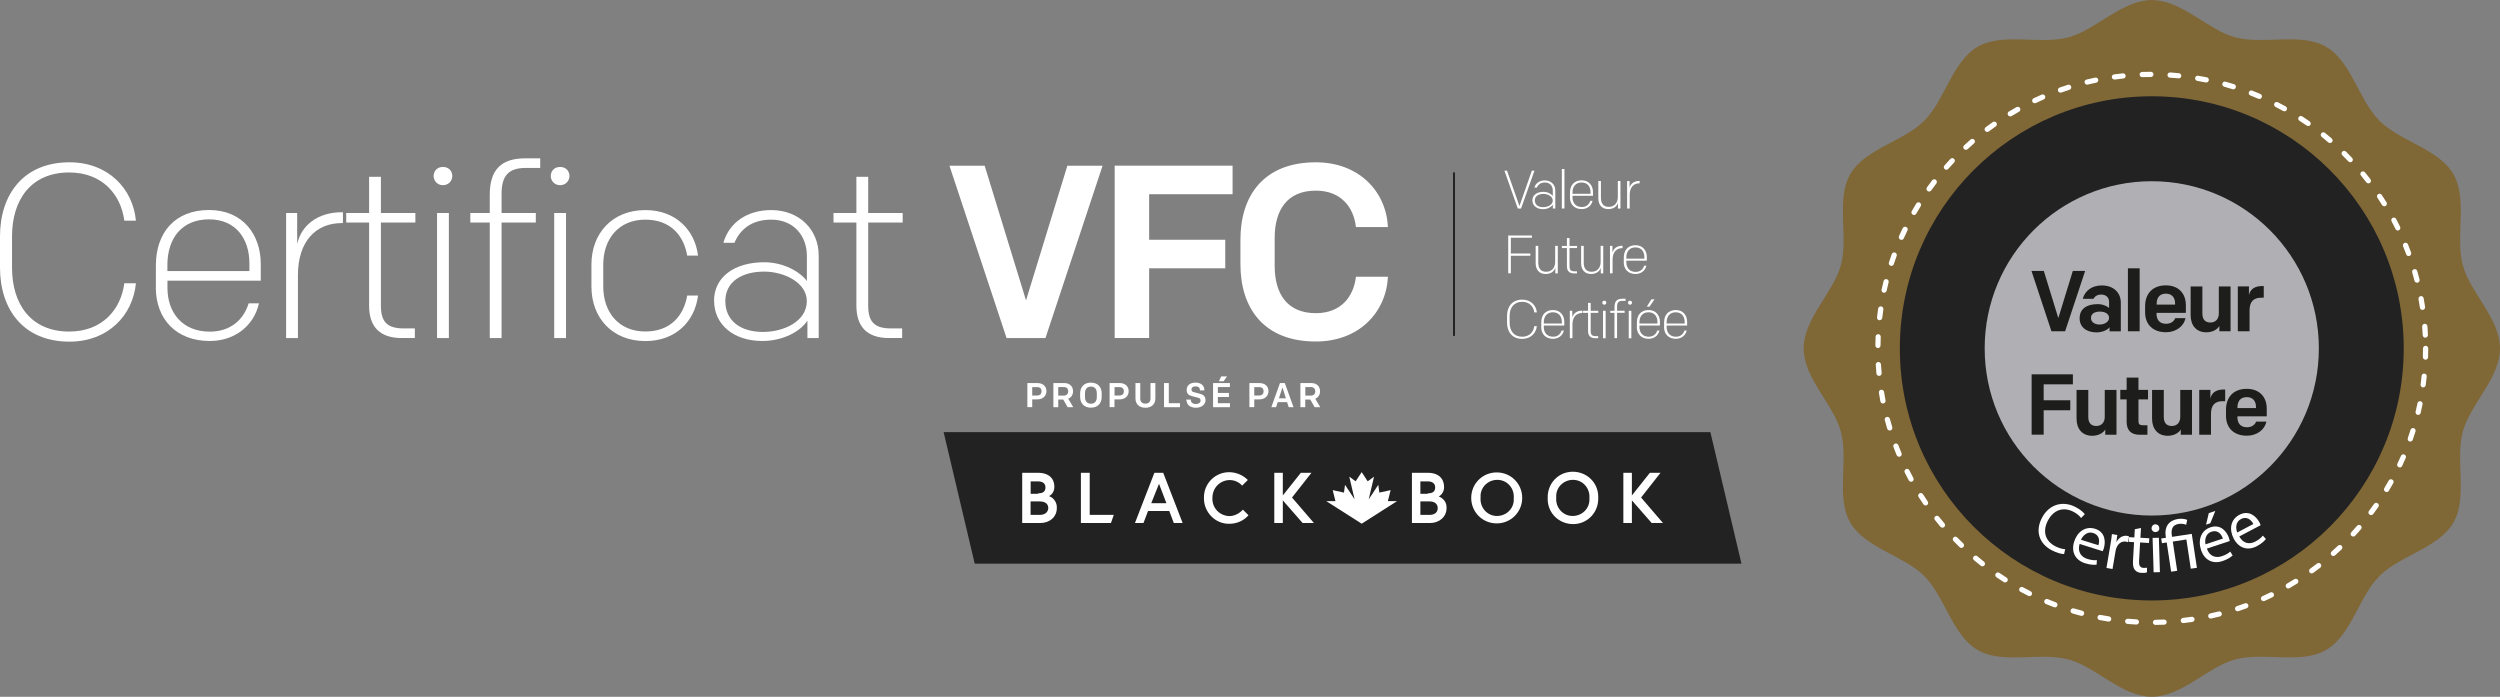 <?xml version="1.0" encoding="UTF-8"?>
<svg xmlns="http://www.w3.org/2000/svg" id="Calque_1" data-name="Calque 1" viewBox="0 0 334.4 93.2">
  <rect x="0" y="0" width="334.4" height="93.2" fill="#808080" stroke="none"/>
  <defs>
    <style>
      .cls-1 {
        fill: #7f6736;
      }

      .cls-2 {
        fill: #b0b0b4;
      }

      .cls-3 {
        fill: #1d1d1b;
      }

      .cls-4 {
        fill: #fff;
      }

      .cls-5 {
        fill: #222;
      }

      .cls-6 {
        fill: none;
        stroke: #1d1d1b;
        stroke-miterlimit: 10;
        stroke-width: .25px;
      }
    </style>
  </defs>
  <g>
    <g>
      <path class="cls-1" d="M334.4,46.6c0,4.01-3.99,7.45-4.98,11.15-1.02,3.83.68,8.8-1.25,12.15-1.97,3.4-7.14,4.39-9.9,7.15-2.76,2.76-3.75,7.94-7.15,9.9-3.35,1.94-8.32.23-12.14,1.26-3.7.99-7.13,4.98-11.15,4.98s-7.45-3.99-11.15-4.98c-3.83-1.02-8.79.68-12.14-1.26-3.4-1.97-4.39-7.14-7.15-9.9-2.76-2.76-7.93-3.75-9.9-7.15-1.94-3.35-.23-8.32-1.25-12.15-.99-3.7-4.98-7.14-4.98-11.15s3.99-7.45,4.98-11.15c1.02-3.83-.69-8.8,1.25-12.15,1.97-3.4,7.14-4.39,9.9-7.15,2.76-2.76,3.75-7.93,7.15-9.9,3.35-1.94,8.32-.23,12.14-1.26,3.7-.99,7.14-4.98,11.15-4.98s7.45,3.99,11.15,4.98c3.83,1.02,8.79-.68,12.14,1.26,3.4,1.97,4.39,7.14,7.15,9.9,2.76,2.76,7.93,3.75,9.9,7.16,1.94,3.35.23,8.32,1.25,12.15.99,3.7,4.98,7.14,4.98,11.15Z"></path>
      <ellipse class="cls-5" cx="287.82" cy="46.6" rx="33.7" ry="33.72" transform="translate(-.07 .45) rotate(-.09)"></ellipse>
      <path class="cls-4" d="M288.32,83.59c-.19,0-.35-.15-.35-.34,0-.19.15-.35.34-.35.38,0,.77-.02,1.15-.03.19-.01.36.14.36.33,0,.19-.14.36-.33.36-.39.02-.78.03-1.17.03h0ZM285.76,83.54s-.01,0-.02,0c-.39-.02-.78-.05-1.17-.08-.19-.02-.33-.19-.32-.38.02-.19.19-.33.38-.32.38.03.77.06,1.15.08.19.01.34.18.33.37-.01.19-.16.33-.35.33ZM292.04,83.35c-.18,0-.33-.13-.35-.31-.02-.19.12-.36.31-.39.38-.04.76-.09,1.14-.15.19-.03.37.1.4.29.03.19-.1.37-.29.4-.39.06-.78.11-1.17.15-.01,0-.03,0-.04,0ZM282.06,83.14s-.04,0-.06,0c-.39-.06-.78-.13-1.16-.2-.19-.04-.31-.22-.28-.41.04-.19.22-.31.41-.28.37.07.76.14,1.14.2.19.03.32.21.29.4-.03.17-.18.3-.34.3ZM295.71,82.74c-.16,0-.31-.11-.34-.27-.04-.19.08-.37.27-.42.37-.08.75-.17,1.12-.26.19-.05.38.07.42.25.05.19-.07.38-.25.42-.38.1-.76.19-1.14.27-.03,0-.05,0-.08,0ZM278.42,82.38s-.06,0-.09-.01c-.38-.1-.76-.21-1.13-.32-.19-.06-.29-.25-.23-.44.06-.18.25-.29.44-.23.37.11.74.22,1.11.31.19.05.3.24.25.43-.04.16-.18.26-.34.26ZM299.3,81.76c-.15,0-.28-.09-.33-.24-.06-.18.04-.38.22-.44.36-.12.73-.25,1.09-.38.18-.07.38.03.45.21.07.18-.03.38-.21.45-.37.13-.74.26-1.11.39-.04.01-.07.02-.11.02ZM274.87,81.24s-.08,0-.12-.02c-.37-.14-.73-.28-1.1-.43-.18-.07-.26-.28-.19-.46.07-.18.28-.26.46-.19.35.15.72.29,1.07.43.18.07.27.27.2.45-.05.14-.19.23-.33.23ZM302.77,80.41c-.13,0-.26-.08-.32-.21-.08-.18,0-.38.18-.46.35-.16.7-.32,1.04-.49.17-.09.38-.01.47.16.08.17.01.38-.16.47-.35.17-.71.34-1.06.5-.05.02-.1.03-.14.03ZM271.46,79.74c-.05,0-.11-.01-.16-.04-.35-.17-.7-.36-1.04-.54-.17-.09-.23-.3-.14-.47.09-.17.3-.23.47-.14.34.18.68.36,1.02.53.17.09.24.3.16.47-.06.12-.18.19-.31.19ZM306.08,78.72c-.12,0-.24-.06-.3-.18-.1-.17-.04-.38.13-.48.33-.19.66-.39.99-.59.16-.1.38-.05.48.11.1.16.05.38-.11.48-.33.21-.67.41-1.01.6-.05.03-.11.05-.17.05ZM268.21,77.91c-.06,0-.13-.02-.19-.05-.33-.21-.66-.43-.98-.65-.16-.11-.2-.33-.09-.49.11-.16.33-.2.49-.09.32.22.64.43.96.63.16.1.21.32.11.48-.07.1-.18.16-.3.16ZM309.21,76.7c-.11,0-.22-.05-.28-.14-.11-.16-.08-.38.08-.49.31-.22.62-.45.92-.69.15-.12.37-.09.49.06.12.15.09.37-.06.49-.31.24-.63.47-.94.7-.06.04-.13.07-.2.07ZM265.17,75.75c-.08,0-.15-.02-.22-.08-.31-.24-.61-.49-.91-.74-.15-.12-.17-.34-.04-.49.12-.15.34-.17.49-.04.29.25.59.49.89.73.15.12.18.34.06.49-.07.09-.17.13-.27.13ZM312.11,74.38c-.1,0-.19-.04-.26-.12-.13-.14-.11-.37.03-.49.29-.25.57-.52.85-.78.14-.13.36-.13.49.01.13.14.13.36-.01.49-.28.27-.58.54-.87.79-.07.06-.15.09-.23.09ZM262.37,73.3c-.09,0-.17-.03-.24-.1-.28-.27-.56-.55-.83-.83-.13-.14-.13-.36,0-.49s.36-.13.49,0c.27.27.54.55.82.81.14.13.14.36,0,.49-.07.07-.16.11-.25.11ZM314.77,71.77c-.08,0-.17-.03-.24-.09-.14-.13-.15-.35-.02-.49.26-.28.52-.57.77-.86.13-.15.35-.16.49-.04.15.13.16.35.04.49-.25.29-.52.59-.78.88-.07.07-.16.11-.26.11ZM259.82,70.58c-.1,0-.2-.04-.27-.12-.25-.3-.5-.6-.74-.91-.12-.15-.09-.37.06-.49.15-.12.37-.09.49.06.24.3.48.6.73.89.12.15.11.37-.04.49-.07.06-.15.08-.22.08ZM317.15,68.9c-.07,0-.15-.02-.21-.07-.15-.12-.19-.33-.07-.49.23-.31.46-.62.68-.93.11-.16.33-.2.49-.09.16.11.2.33.09.49-.22.32-.46.64-.69.95-.07.09-.17.14-.28.14ZM257.57,67.61c-.11,0-.22-.05-.29-.15-.22-.32-.44-.65-.65-.98-.1-.16-.06-.38.11-.48.16-.1.38-.06.48.11.21.32.42.64.63.96.11.16.07.38-.09.49-.06.04-.13.06-.2.06ZM319.23,65.81c-.06,0-.12-.02-.18-.05-.17-.1-.22-.31-.12-.48.2-.33.39-.67.58-1,.09-.17.31-.23.48-.13.17.09.23.31.13.48-.19.34-.39.68-.59,1.02-.07.11-.18.17-.3.17ZM255.63,64.44c-.12,0-.24-.07-.31-.18-.19-.34-.37-.69-.54-1.04-.09-.17-.02-.38.15-.47.17-.09.38-.02.47.16.17.34.35.68.53,1.02.09.17.03.38-.14.47-.05.03-.11.04-.17.04ZM320.99,62.52s-.1-.01-.15-.03c-.17-.08-.25-.29-.17-.46.16-.35.32-.7.48-1.05.08-.18.28-.26.46-.18.18.08.26.28.18.46-.15.36-.32.72-.48,1.07-.06.13-.19.2-.32.2ZM254.02,61.09c-.14,0-.27-.08-.32-.21-.15-.36-.3-.72-.43-1.09-.07-.18.02-.38.2-.45.18-.07.38.02.45.2.14.36.28.72.43,1.07.07.18,0,.38-.19.46-.04.02-.09.03-.13.03ZM322.4,59.07s-.08,0-.12-.02c-.18-.06-.28-.26-.21-.45.13-.36.25-.73.36-1.1.06-.18.25-.29.44-.23.18.06.29.25.23.44-.12.37-.24.75-.37,1.12-.05.14-.19.23-.33.23ZM252.76,57.58c-.15,0-.29-.1-.33-.25-.11-.37-.22-.75-.32-1.13-.05-.19.06-.38.25-.43.19-.05.38.06.43.25.1.37.21.74.32,1.11.06.18-.05.38-.23.44-.03.01-.07.02-.1.02ZM323.45,55.49s-.05,0-.08,0c-.19-.05-.3-.23-.26-.42.09-.37.17-.75.25-1.13.04-.19.22-.31.41-.27.19.04.31.22.27.41-.08.38-.16.77-.25,1.15-.04.16-.18.27-.34.27ZM251.86,53.97c-.16,0-.31-.12-.34-.28-.07-.38-.14-.77-.2-1.16-.03-.19.1-.37.29-.4.19-.03.37.1.4.29.06.38.13.76.2,1.14.04.19-.09.37-.28.41-.02,0-.04,0-.07,0ZM324.13,51.82s-.03,0-.05,0c-.19-.03-.33-.2-.3-.39.05-.38.1-.76.13-1.15.02-.19.19-.33.38-.31.19.02.33.19.31.38-.04.39-.09.78-.14,1.17-.02.18-.17.3-.35.3ZM251.34,50.28c-.18,0-.33-.14-.35-.32-.03-.39-.06-.78-.09-1.17-.01-.19.14-.36.33-.37.19-.01.36.14.37.33.02.38.05.77.09,1.15.02.19-.12.36-.32.38-.01,0-.02,0-.03,0ZM324.43,48.11s0,0-.01,0c-.19,0-.34-.17-.34-.36.01-.38.02-.77.02-1.15,0-.19.16-.35.35-.35s.35.16.35.35c0,.39,0,.79-.02,1.18,0,.19-.16.34-.35.34ZM251.2,46.56h0c-.19,0-.35-.16-.35-.35,0-.39.01-.79.03-1.18,0-.19.17-.34.36-.33.19,0,.34.17.33.36-.02.38-.03.77-.03,1.15,0,.19-.16.35-.35.35ZM324.41,45.17c-.19,0-.34-.15-.35-.33-.02-.38-.04-.77-.07-1.15-.02-.19.13-.36.32-.38.2-.02.36.13.38.32.03.39.06.78.07,1.17,0,.19-.14.36-.33.37,0,0-.01,0-.02,0ZM251.42,42.84s-.03,0-.04,0c-.19-.02-.33-.19-.31-.39.04-.39.09-.78.15-1.17.03-.19.2-.32.4-.3.19.03.32.2.3.4-.05.38-.1.76-.15,1.14-.02.18-.17.31-.35.31ZM324.04,41.46c-.17,0-.32-.12-.35-.3-.06-.38-.12-.76-.19-1.14-.03-.19.09-.37.28-.41.19-.03.37.09.41.28.07.38.13.77.19,1.16.03.19-.1.37-.29.4-.02,0-.04,0-.05,0ZM252.02,39.16s-.05,0-.07,0c-.19-.04-.31-.23-.27-.42.08-.38.17-.77.27-1.15.05-.19.24-.3.42-.25.19.05.3.24.25.42-.09.37-.18.75-.26,1.12-.04.16-.18.28-.34.28ZM323.3,37.81c-.16,0-.3-.1-.34-.26-.1-.37-.2-.75-.3-1.11-.05-.19.05-.38.24-.43.19-.05.38.05.43.24.11.37.21.75.31,1.13.05.19-.06.38-.25.43-.03,0-.06.01-.09.01ZM252.99,35.57s-.07,0-.11-.02c-.18-.06-.28-.26-.22-.44.12-.37.25-.75.38-1.12.07-.18.27-.27.45-.21.18.07.27.27.21.45-.13.36-.26.73-.38,1.09-.05.15-.18.24-.33.24ZM322.19,34.26c-.14,0-.28-.09-.33-.23-.13-.36-.27-.72-.42-1.08-.07-.18.01-.38.19-.46.18-.07.38.01.46.19.15.36.29.73.42,1.1.07.18-.03.38-.21.45-.04.01-.08.02-.12.02ZM254.33,32.08s-.1,0-.14-.03c-.18-.08-.26-.29-.18-.46.16-.36.32-.72.5-1.07.08-.17.29-.25.47-.16.17.08.25.29.16.47-.17.35-.33.7-.49,1.05-.06.13-.19.21-.32.21ZM320.73,30.83c-.13,0-.25-.07-.31-.2-.17-.34-.34-.69-.52-1.02-.09-.17-.03-.38.14-.47.17-.09.38-.03.47.15.18.34.36.7.53,1.04.08.17.01.38-.16.47-.05.02-.1.04-.15.04ZM256.02,28.76c-.06,0-.12-.01-.17-.05-.17-.1-.23-.31-.13-.48.19-.34.4-.68.6-1.01.1-.16.32-.22.48-.11.16.1.22.32.11.48-.2.33-.4.66-.59.99-.06.11-.18.18-.3.18ZM318.92,27.58c-.12,0-.23-.06-.3-.16-.2-.32-.41-.65-.62-.97-.11-.16-.06-.38.1-.48.16-.11.38-.06.48.1.22.32.43.66.64.99.1.16.05.38-.11.48-.06.04-.12.05-.18.05ZM258.03,25.62c-.07,0-.14-.02-.2-.07-.16-.11-.19-.33-.08-.49.23-.32.46-.63.7-.95.12-.15.34-.18.49-.06.15.12.18.34.07.49-.23.3-.46.62-.69.93-.07.1-.18.15-.28.15ZM316.8,24.53c-.1,0-.21-.05-.28-.14-.23-.3-.48-.6-.72-.9-.12-.15-.1-.37.05-.49.15-.12.37-.1.49.05.25.3.5.61.73.92.12.15.09.37-.06.49-.06.05-.14.07-.21.07ZM260.35,22.71c-.08,0-.16-.03-.23-.09-.14-.13-.16-.35-.03-.49.26-.29.52-.59.79-.87.13-.14.35-.15.49-.01.14.13.15.35.01.49-.26.28-.52.56-.78.85-.07.08-.17.12-.26.12ZM314.37,21.7c-.09,0-.18-.04-.25-.11-.26-.28-.54-.56-.81-.82-.14-.14-.14-.36,0-.49.14-.14.36-.14.49,0,.28.27.55.56.82.84.13.14.13.36-.01.49-.07.06-.15.1-.24.1ZM262.96,20.04c-.09,0-.19-.04-.26-.11-.13-.14-.12-.36.02-.49.29-.26.58-.53.87-.78.15-.13.37-.11.49.03.13.15.11.37-.03.49-.29.25-.58.51-.86.77-.07.06-.15.09-.24.09ZM311.67,19.13c-.08,0-.16-.03-.23-.08-.29-.25-.59-.5-.89-.74-.15-.12-.17-.34-.05-.49.12-.15.34-.17.49-.05.3.24.61.5.9.75.15.13.16.35.04.49-.07.08-.17.12-.27.12ZM265.81,17.65c-.11,0-.21-.05-.28-.14-.12-.15-.09-.37.07-.49.31-.23.63-.47.95-.69.16-.11.38-.07.49.08.11.16.07.38-.08.49-.31.22-.63.45-.93.68-.06.05-.14.07-.21.07ZM308.73,16.85c-.07,0-.14-.02-.2-.06-.32-.22-.64-.44-.96-.64-.16-.11-.21-.32-.1-.48.11-.16.32-.21.48-.1.33.21.65.43.98.66.16.11.2.33.09.49-.07.1-.18.15-.29.15ZM268.89,15.57c-.12,0-.23-.06-.3-.17-.1-.17-.05-.38.12-.48.33-.2.67-.4,1.01-.59.17-.09.38-.04.48.13.09.17.04.38-.13.48-.33.19-.67.38-.99.58-.06.03-.12.05-.18.05ZM305.56,14.88c-.06,0-.12-.01-.17-.04-.34-.19-.68-.37-1.02-.54-.17-.09-.24-.3-.15-.47.09-.17.3-.24.47-.15.35.18.7.36,1.04.55.17.09.23.31.14.48-.06.12-.18.18-.31.18ZM272.17,13.81c-.13,0-.26-.07-.32-.2-.08-.17,0-.38.17-.47.35-.17.71-.33,1.07-.48.18-.08.38,0,.46.18.08.18,0,.38-.18.46-.35.15-.7.31-1.05.48-.05.02-.1.03-.15.03ZM302.22,13.24s-.09,0-.14-.03c-.35-.15-.71-.3-1.07-.44-.18-.07-.27-.27-.2-.45.07-.18.27-.27.45-.2.36.14.73.29,1.09.45.18.08.26.28.18.46-.06.13-.19.21-.32.21ZM275.61,12.39c-.14,0-.28-.09-.33-.23-.06-.18.03-.38.21-.45.37-.13.74-.26,1.11-.37.18-.06.38.04.44.23.06.18-.04.38-.23.44-.37.12-.73.24-1.09.37-.04.01-.08.02-.12.02ZM298.72,11.95s-.07,0-.1-.02c-.37-.11-.74-.22-1.11-.33-.19-.05-.3-.24-.24-.43.05-.19.24-.3.43-.24.38.1.75.22,1.13.33.18.06.29.25.23.44-.05.15-.18.25-.33.25ZM279.18,11.33c-.16,0-.3-.11-.34-.27-.05-.19.07-.38.26-.42.38-.09.77-.18,1.15-.26.19-.04.37.08.41.27.04.19-.08.37-.27.41-.37.08-.75.16-1.12.25-.03,0-.06,0-.08,0ZM295.11,11.03s-.05,0-.07,0c-.38-.08-.76-.15-1.13-.21-.19-.03-.32-.21-.29-.4.03-.19.21-.32.4-.29.38.07.77.14,1.16.21.19.04.31.22.27.41-.03.17-.18.28-.34.28ZM282.83,10.64c-.17,0-.32-.13-.35-.3-.03-.19.11-.37.3-.39.39-.05.78-.1,1.17-.14.19-.02.36.12.38.31.02.19-.12.36-.31.38-.38.04-.76.09-1.14.14-.02,0-.03,0-.05,0ZM291.43,10.48s-.02,0-.03,0c-.38-.04-.77-.07-1.15-.09-.19-.01-.34-.18-.33-.37.01-.19.18-.34.37-.33.39.03.78.06,1.17.1.19.02.33.19.31.38-.02.18-.17.32-.35.32ZM286.54,10.32c-.19,0-.34-.15-.35-.34,0-.19.14-.35.34-.36.39-.01.79-.02,1.17-.02h0c.19,0,.35.16.35.35,0,.19-.16.35-.35.35-.38,0-.77,0-1.15.02,0,0,0,0-.01,0Z"></path>
      <path class="cls-2" d="M310.17,46.6c0,12.35-10.01,22.36-22.35,22.36s-22.35-10.01-22.35-22.36,10.01-22.36,22.35-22.36,22.35,10.01,22.35,22.36Z"></path>
      <g>
        <path class="cls-3" d="M276.22,44.31h-1.82l-2.67-8.07h1.65l1.94,6.31,1.94-6.31h1.65l-2.68,8.07Z"></path>
        <path class="cls-3" d="M278.17,42.58c0-1.3.98-1.9,2.42-1.9.71,0,1.24.28,1.52.51v-.82c0-.55-.39-.97-1.04-.97-.54,0-.88.24-1.04.57h-1.45c.35-1.16,1.28-1.79,2.57-1.79,1.5,0,2.53.91,2.53,2.31v3.83h-1.51v-.55c-.28.4-1.04.69-1.73.69-1.35,0-2.27-.7-2.27-1.87ZM282.11,42.52c0-.53-.52-.84-1.22-.84-.74,0-1.2.3-1.2.85s.5.88,1.15.88c.69,0,1.27-.38,1.27-.89Z"></path>
        <path class="cls-3" d="M284.63,35.89h1.57v8.42h-1.57v-8.42Z"></path>
        <path class="cls-3" d="M286.93,41.77v-.82c0-1.63.97-2.78,2.77-2.78s2.68,1.19,2.68,2.63v1.05h-3.92v.15c0,.7.36,1.31,1.27,1.31.67,0,1.08-.35,1.23-.76h1.37c-.21,1.1-1.28,1.89-2.61,1.89-1.7,0-2.79-.99-2.79-2.67ZM288.46,40.74h2.48v-.15c0-.75-.39-1.31-1.23-1.31-.9,0-1.24.6-1.24,1.41v.06Z"></path>
        <path class="cls-3" d="M298.36,44.31h-1.5v-.71c-.28.51-.97.85-1.74.85-1.35,0-2.1-.93-2.1-2.29v-3.84h1.57v3.62c0,.76.36,1.2,1.06,1.2s1.14-.46,1.14-1.21v-3.61h1.57v6Z"></path>
        <path class="cls-3" d="M299.33,38.31h1.49v1.16c.2-.9.9-1.21,1.8-1.21h.18v1.56h-.32c-1.03,0-1.58.51-1.58,1.72v2.77h-1.57v-6Z"></path>
        <path class="cls-3" d="M271.75,50.07h5.52v1.34h-3.91v2.13h3.56v1.34h-3.56v3.26h-1.61v-8.07Z"></path>
        <path class="cls-3" d="M283.1,58.15h-1.5v-.71c-.28.51-.97.85-1.74.85-1.35,0-2.1-.93-2.1-2.29v-3.84h1.57v3.62c0,.76.36,1.2,1.06,1.2s1.14-.46,1.14-1.21v-3.61h1.57v6Z"></path>
        <path class="cls-3" d="M284.46,56.44v-3.02h-.85v-1.27h.85v-1.64h1.58v1.64h1.28v1.27h-1.28v2.91c0,.39.15.55.57.55h.63v1.27h-1.08c-1.15,0-1.7-.65-1.7-1.71Z"></path>
        <path class="cls-3" d="M293.2,58.15h-1.5v-.71c-.28.51-.97.85-1.74.85-1.35,0-2.1-.93-2.1-2.29v-3.84h1.57v3.62c0,.76.36,1.2,1.06,1.2s1.14-.46,1.14-1.21v-3.61h1.57v6Z"></path>
        <path class="cls-3" d="M294.17,52.15h1.49v1.16c.2-.9.9-1.21,1.8-1.21h.18v1.56h-.32c-1.03,0-1.58.51-1.58,1.72v2.77h-1.57v-6Z"></path>
        <path class="cls-3" d="M297.75,55.61v-.82c0-1.63.97-2.78,2.77-2.78s2.68,1.19,2.68,2.63v1.05h-3.92v.15c0,.7.36,1.31,1.27,1.31.67,0,1.08-.35,1.23-.76h1.37c-.21,1.1-1.28,1.89-2.61,1.89-1.7,0-2.79-.99-2.79-2.67ZM299.28,54.58h2.48v-.15c0-.75-.39-1.31-1.23-1.31-.9,0-1.25.6-1.25,1.41v.06Z"></path>
      </g>
    </g>
    <g>
      <path class="cls-4" d="M276.08,74.11c-.34,0-.95-.15-1.64-.51-1.6-.83-2.28-2.47-1.31-4.33.92-1.78,2.75-2.36,4.51-1.44.71.37,1.08.75,1.22.95l-.49.51c-.21-.28-.55-.59-1.02-.83-1.33-.69-2.66-.3-3.43,1.19-.72,1.39-.39,2.7,1,3.42.45.23.95.38,1.32.39l-.15.66Z"></path>
      <path class="cls-4" d="M278.17,72.76c-.32,1.08.23,1.75,1.03,2,.57.18.95.19,1.28.16l-.04.61c-.32.04-.85.03-1.54-.19-1.35-.42-1.88-1.57-1.46-2.89.41-1.32,1.52-2.12,2.8-1.72,1.43.45,1.41,1.83,1.16,2.64-.05.16-.11.28-.14.36l-3.08-.97ZM280.68,72.93c.17-.5.2-1.36-.7-1.64-.81-.25-1.39.38-1.63.91l2.33.73Z"></path>
      <path class="cls-4" d="M282.29,72.86c.09-.53.16-.99.2-1.42l.72.12-.12.89h.04c.31-.57.87-.87,1.42-.77.09.02.16.04.23.07l-.13.78c-.08-.03-.16-.06-.28-.08-.58-.1-1.07.27-1.29.87-.04.11-.08.24-.1.38l-.41,2.41-.81-.14.53-3.12Z"></path>
      <path class="cls-4" d="M286.38,70.61l-.08,1.32,1.19.07-.04.63-1.19-.07-.14,2.47c-.03.57.11.9.57.93.22.01.38,0,.49-.03v.63c-.16.06-.42.09-.74.07-.39-.02-.69-.16-.88-.4-.22-.26-.28-.67-.25-1.21l.14-2.5-.71-.04.04-.63.71.04.06-1.1.83-.17Z"></path>
      <path class="cls-4" d="M288.83,70.64c.02.28-.18.52-.52.53-.29,0-.51-.21-.52-.5,0-.29.2-.53.51-.54.31,0,.52.21.53.51ZM288.07,76.55l-.14-4.6.84-.02.14,4.6-.83.02Z"></path>
      <path class="cls-4" d="M290.41,76.47l-.59-3.91-.64.1-.1-.63.64-.1-.04-.24c-.18-1.2.4-2.09,1.68-2.28.42-.06.94,0,1.2.13l-.14.66c-.22-.11-.59-.18-1-.12-.87.13-1.03.78-.92,1.5l.03.23,2.64-.4.69,4.54-.82.12-.59-3.91-1.82.28.59,3.91-.82.12Z"></path>
      <path class="cls-4" d="M295.19,73.38c.37,1.07,1.2,1.28,2,1.02.57-.19.88-.4,1.13-.62l.32.52c-.24.22-.67.52-1.36.75-1.34.45-2.44-.17-2.87-1.49-.44-1.32,0-2.61,1.27-3.03,1.42-.47,2.22.66,2.48,1.46.05.16.08.29.09.38l-3.06,1.01ZM297.33,72.04c-.16-.51-.63-1.22-1.53-.92-.8.27-.91,1.12-.79,1.69l2.32-.77ZM296.32,68.34l-.67,1.65-.57.19.37-1.55.87-.29Z"></path>
      <path class="cls-4" d="M299.53,71.76c.54.99,1.4,1.07,2.14.68.53-.28.8-.54,1.01-.8l.41.46c-.2.25-.57.62-1.22.96-1.25.66-2.43.23-3.08-1-.65-1.23-.44-2.57.75-3.2,1.33-.7,2.3.28,2.69,1.03.08.15.13.28.16.36l-2.85,1.5ZM301.41,70.09c-.24-.47-.83-1.1-1.66-.66-.75.39-.71,1.26-.5,1.8l2.16-1.14Z"></path>
    </g>
  </g>
  <g>
    <path class="cls-4" d="M0,35.77v-4.15c0-5.63,3.16-9.91,9.29-9.91,5.2,0,8.5,3.56,8.89,7.81h-1.55c-.46-3.49-2.93-6.45-7.38-6.45-5.07,0-7.64,3.62-7.64,8.53v4.22c0,4.91,2.57,8.53,7.64,8.53,4.45,0,6.92-2.96,7.38-6.46h1.55c-.4,4.25-3.69,7.81-8.89,7.81-6.13,0-9.29-4.28-9.29-9.91Z"></path>
    <path class="cls-4" d="M20.85,38.43v-2.9c0-4.48,2.6-7.44,7.11-7.44s6.92,3.29,6.92,7.21v2.24h-12.48v.99c0,3.26,1.98,5.83,5.66,5.83,2.73,0,4.51-1.55,5.2-3.79h1.38c-.66,2.96-3.19,5.04-6.59,5.04-4.45,0-7.21-2.9-7.21-7.18ZM22.39,36.26h10.97v-1.02c0-3.29-1.81-5.9-5.4-5.9s-5.57,2.47-5.57,6.13v.79Z"></path>
    <path class="cls-4" d="M38.27,28.49h1.48v4.15c.53-2.47,2.73-4.25,5.96-4.25h.16v1.45h-.16c-3.43,0-5.86,2.4-5.86,6.98v8.4h-1.58v-16.73Z"></path>
    <path class="cls-4" d="M53.78,45.22c-3.06,0-4.41-1.58-4.41-4.35v-11.1h-3.06v-1.28h3.06v-4.84h1.58v4.84h4.61v1.28h-4.61v11.1c0,2.14.79,3.06,3.06,3.06h1.48v1.28h-1.71Z"></path>
    <path class="cls-4" d="M59.25,22.33c.79,0,1.25.56,1.25,1.22,0,.59-.46,1.22-1.25,1.22s-1.25-.63-1.25-1.22c0-.66.46-1.22,1.25-1.22ZM58.46,28.49h1.58v16.73h-1.58v-16.73Z"></path>
    <path class="cls-4" d="M65.51,29.77h-2.6v-1.28h2.6v-2.44c0-3.36,1.55-4.87,4.74-4.87h2.01v1.28h-1.91c-2.4,0-3.26,1.12-3.26,3.46v2.57h4.58v1.28h-4.58v15.45h-1.58v-15.45Z"></path>
    <path class="cls-4" d="M74.92,22.33c.79,0,1.25.56,1.25,1.22,0,.59-.46,1.22-1.25,1.22s-1.25-.63-1.25-1.22c0-.66.46-1.22,1.25-1.22ZM74.13,28.49h1.58v16.73h-1.58v-16.73Z"></path>
    <path class="cls-4" d="M79.11,38.34v-2.96c0-4.18,2.8-7.28,7.21-7.28,4.08,0,6.62,2.67,7.05,6.09h-1.45c-.46-2.67-2.21-4.81-5.6-4.81-3.59,0-5.63,2.6-5.63,6.03v2.9c0,3.43,2.04,6.03,5.63,6.03,3.39,0,5.14-2.14,5.6-4.81h1.45c-.43,3.43-2.96,6.09-7.05,6.09-4.41,0-7.21-3.1-7.21-7.28Z"></path>
    <path class="cls-4" d="M95.51,40.25c0-3.26,2.8-5.17,6.72-5.17,2.6,0,4.78,1.28,5.7,2.5v-3.33c0-2.77-1.81-4.87-4.78-4.87-2.47,0-4.12,1.19-4.91,3.1h-1.48c.79-2.77,3.26-4.38,6.39-4.38,3.79,0,6.36,2.64,6.36,6.09v11.03h-1.51v-2.34c-.89,1.42-3.23,2.73-6.03,2.73-3.89,0-6.45-2.24-6.45-5.37ZM107.92,40.28c0-2.5-3.06-3.95-5.7-3.95-2.96,0-5.2,1.32-5.2,3.95s2.04,4.12,5.04,4.12c2.8,0,5.86-1.42,5.86-4.12Z"></path>
    <path class="cls-4" d="M118.96,45.22c-3.06,0-4.41-1.58-4.41-4.35v-11.1h-3.06v-1.28h3.06v-4.84h1.58v4.84h4.61v1.28h-4.61v11.1c0,2.14.79,3.06,3.06,3.06h1.48v1.28h-1.71Z"></path>
    <path class="cls-4" d="M139.84,45.22h-5.2l-7.64-23.05h4.71l5.53,18.01,5.53-18.01h4.71l-7.64,23.05Z"></path>
    <path class="cls-4" d="M149.09,22.16h15.78v3.82h-11.16v6.09h10.18v3.82h-10.18v9.32h-4.61v-23.05Z"></path>
    <path class="cls-4" d="M165.92,35.34v-3.29c0-5.9,3.13-10.34,10.08-10.34,5.83,0,9.42,3.95,9.65,8.66h-4.28c-.3-2.6-1.94-4.87-5.37-4.87-3.85,0-5.5,2.63-5.5,6.32v3.75c0,3.69,1.65,6.32,5.5,6.32,3.43,0,5.07-2.27,5.37-4.87h4.28c-.23,4.71-3.82,8.66-9.65,8.66-6.95,0-10.08-4.45-10.08-10.34Z"></path>
  </g>
  <g>
    <path class="cls-4" d="M203.44,27.89h-.42l-1.79-5.06h.35l1.66,4.73,1.66-4.73h.35l-1.79,5.06Z"></path>
    <path class="cls-4" d="M204.97,26.8c0-.72.62-1.14,1.48-1.14.57,0,1.05.28,1.25.55v-.73c0-.61-.4-1.07-1.05-1.07-.54,0-.9.26-1.08.68h-.33c.17-.61.72-.96,1.4-.96.83,0,1.4.58,1.4,1.34v2.42h-.33v-.51c-.2.31-.71.6-1.32.6-.85,0-1.42-.49-1.42-1.18ZM207.69,26.81c0-.55-.67-.87-1.25-.87-.65,0-1.14.29-1.14.87s.45.9,1.11.9c.62,0,1.29-.31,1.29-.9Z"></path>
    <path class="cls-4" d="M208.91,22.61h.35v5.28h-.35v-5.28Z"></path>
    <path class="cls-4" d="M210,26.4v-.64c0-.98.57-1.64,1.56-1.64s1.52.72,1.52,1.58v.49h-2.74v.22c0,.72.43,1.28,1.24,1.28.6,0,.99-.34,1.14-.83h.3c-.14.65-.7,1.11-1.45,1.11-.98,0-1.58-.64-1.58-1.58ZM210.34,25.92h2.41v-.22c0-.72-.4-1.29-1.19-1.29s-1.22.54-1.22,1.35v.17Z"></path>
    <path class="cls-4" d="M216.75,27.89h-.33v-.75c-.14.47-.6.83-1.3.83-.82,0-1.33-.54-1.33-1.45v-2.31h.35v2.26c0,.75.34,1.2,1.06,1.2.67,0,1.2-.46,1.2-1.32v-2.14h.35v3.68Z"></path>
    <path class="cls-4" d="M217.64,24.22h.33v.91c.12-.54.6-.93,1.31-.93h.04v.32h-.04c-.75,0-1.29.53-1.29,1.53v1.84h-.35v-3.68Z"></path>
    <path class="cls-4" d="M201.73,31.5h3.18v.3h-2.82v2.11h2.61v.3h-2.61v2.35h-.35v-5.06Z"></path>
    <path class="cls-4" d="M208.37,36.57h-.33v-.75c-.14.47-.6.83-1.3.83-.82,0-1.33-.54-1.33-1.45v-2.31h.35v2.26c0,.75.34,1.2,1.06,1.2.67,0,1.2-.46,1.2-1.32v-2.14h.35v3.68Z"></path>
    <path class="cls-4" d="M210.56,36.57c-.67,0-.97-.35-.97-.95v-2.44h-.67v-.28h.67v-1.06h.35v1.06h1.01v.28h-1.01v2.44c0,.47.17.67.67.67h.33v.28h-.38Z"></path>
    <path class="cls-4" d="M214.45,36.57h-.33v-.75c-.14.47-.6.83-1.3.83-.82,0-1.33-.54-1.33-1.45v-2.31h.35v2.26c0,.75.34,1.2,1.06,1.2.67,0,1.2-.46,1.2-1.32v-2.14h.35v3.68Z"></path>
    <path class="cls-4" d="M215.35,32.89h.33v.91c.12-.54.6-.93,1.31-.93h.04v.32h-.04c-.75,0-1.29.53-1.29,1.53v1.84h-.35v-3.68Z"></path>
    <path class="cls-4" d="M217.2,35.08v-.64c0-.98.57-1.64,1.56-1.64s1.52.72,1.52,1.58v.49h-2.74v.22c0,.72.43,1.28,1.24,1.28.6,0,.99-.34,1.14-.83h.3c-.14.65-.7,1.11-1.45,1.11-.98,0-1.58-.64-1.58-1.58ZM217.54,34.6h2.41v-.22c0-.72-.4-1.29-1.19-1.29s-1.22.54-1.22,1.35v.17Z"></path>
    <path class="cls-4" d="M201.58,43.17v-.91c0-1.24.69-2.18,2.04-2.18,1.14,0,1.87.78,1.95,1.71h-.34c-.1-.77-.64-1.42-1.62-1.42-1.11,0-1.68.8-1.68,1.87v.93c0,1.08.56,1.87,1.68,1.87.98,0,1.52-.65,1.62-1.42h.34c-.09.93-.81,1.71-1.95,1.71-1.35,0-2.04-.94-2.04-2.18Z"></path>
    <path class="cls-4" d="M206.16,43.75v-.64c0-.98.57-1.64,1.56-1.64s1.52.72,1.52,1.58v.49h-2.74v.22c0,.72.43,1.28,1.24,1.28.6,0,.99-.34,1.14-.83h.3c-.14.65-.7,1.11-1.45,1.11-.98,0-1.58-.64-1.58-1.58ZM206.5,43.28h2.41v-.22c0-.72-.4-1.29-1.19-1.29s-1.22.54-1.22,1.35v.17Z"></path>
    <path class="cls-4" d="M209.98,41.57h.33v.91c.12-.54.6-.93,1.31-.93h.04v.32h-.04c-.75,0-1.29.53-1.29,1.53v1.84h-.35v-3.68Z"></path>
    <path class="cls-4" d="M213.39,45.24c-.67,0-.97-.35-.97-.95v-2.44h-.67v-.28h.67v-1.06h.35v1.06h1.01v.28h-1.01v2.44c0,.47.17.67.67.67h.33v.28h-.38Z"></path>
    <path class="cls-4" d="M214.59,40.22c.17,0,.27.12.27.27,0,.13-.1.27-.27.27s-.27-.14-.27-.27c0-.14.1-.27.27-.27ZM214.42,41.57h.35v3.68h-.35v-3.68Z"></path>
    <path class="cls-4" d="M215.96,41.85h-.57v-.28h.57v-.54c0-.74.34-1.07,1.04-1.07h.44v.28h-.42c-.53,0-.72.25-.72.76v.56h1.01v.28h-1.01v3.39h-.35v-3.39Z"></path>
    <path class="cls-4" d="M218.03,40.22c.17,0,.27.12.27.27,0,.13-.1.27-.27.27s-.27-.14-.27-.27c0-.14.1-.27.27-.27ZM217.86,41.57h.35v3.68h-.35v-3.68Z"></path>
    <path class="cls-4" d="M218.95,43.75v-.64c0-.98.57-1.64,1.56-1.64s1.52.72,1.52,1.58v.49h-2.74v.22c0,.72.43,1.28,1.24,1.28.6,0,.99-.34,1.14-.83h.3c-.14.65-.7,1.11-1.45,1.11-.98,0-1.58-.64-1.58-1.58ZM219.29,43.28h2.41v-.22c0-.72-.4-1.29-1.19-1.29s-1.22.54-1.22,1.35v.17ZM220.9,40.04h.41l-.68.98h-.35l.61-.98Z"></path>
    <path class="cls-4" d="M222.59,43.75v-.64c0-.98.57-1.64,1.56-1.64s1.52.72,1.52,1.58v.49h-2.74v.22c0,.72.43,1.28,1.24,1.28.6,0,.99-.34,1.14-.83h.3c-.14.65-.7,1.11-1.45,1.11-.98,0-1.58-.64-1.58-1.58ZM222.93,43.28h2.41v-.22c0-.72-.4-1.29-1.19-1.29s-1.22.54-1.22,1.35v.17Z"></path>
  </g>
  <line class="cls-6" x1="194.49" y1="23.06" x2="194.49" y2="44.93"></line>
  <g>
    <g id="Layer_2" data-name="Layer 2">
      <g id="Layer_1-2" data-name="Layer 1-2">
        <polygon class="cls-5" points="232.94 75.4 130.38 75.4 126.22 57.8 228.78 57.8 232.94 75.4"></polygon>
        <path class="cls-4" d="M136.72,63.24h2.18c1.09,0,2.13.52,2.13,1.89,0,.52-.24.99-.71,1.23.66.24,1.09.9,1.04,1.61,0,1.18-.95,1.99-2.22,1.99h-2.41v-6.72ZM138.85,65.99c.66,0,.99-.24.99-.8s-.43-.8-.99-.8h-.99v1.66h.99v-.05ZM140.22,67.97c0-.61-.47-.9-1.14-.9h-1.23v1.8h1.23c.61,0,1.09-.28,1.14-.9Z"></path>
        <path class="cls-4" d="M144.62,63.24h1.14v5.63h3.22l-.38,1.09h-4.02v-6.72h.05Z"></path>
        <path class="cls-4" d="M154.41,63.24h1.18l2.6,6.72h-1.18l-.61-1.61h-2.84l-.61,1.61h-1.14l2.6-6.72ZM153.99,67.31h2.03l-.99-2.6-1.04,2.6Z"></path>
        <path class="cls-4" d="M166.24,68.16l.76.76c-.66.76-1.61,1.14-2.55,1.14-1.84.05-3.36-1.47-3.41-3.31v-.14c-.05-1.89,1.47-3.45,3.36-3.45.95,0,1.84.38,2.51,1.04l-.76.76c-.85-.95-2.27-.99-3.22-.14-.52.47-.76,1.14-.76,1.8-.05,1.28.9,2.32,2.18,2.41h.09c.66,0,1.32-.33,1.8-.85Z"></path>
        <path class="cls-4" d="M171.59,66.27l2.41-3.03h1.42l-2.6,3.31,2.93,3.41h-1.51l-2.65-3.03v3.03h-1.14v-6.72h1.14v3.03Z"></path>
        <path class="cls-4" d="M188.85,63.24h2.18c1.09,0,2.13.52,2.13,1.94,0,.52-.28.99-.71,1.23.66.24,1.09.85,1.04,1.56,0,1.18-.99,1.99-2.22,1.99h-2.41v-6.72ZM190.98,65.99c.66,0,.99-.24.99-.8s-.43-.8-.99-.8h-.99v1.66h.99v-.05ZM192.31,67.97c0-.61-.47-.9-1.09-.9h-1.23v1.8h1.23c.61,0,1.09-.28,1.09-.9Z"></path>
        <path class="cls-4" d="M203.61,66.6c0,1.89-1.51,3.41-3.41,3.41s-3.41-1.51-3.41-3.41,1.51-3.41,3.41-3.41,3.41,1.51,3.41,3.41ZM202.48,66.6c.09-1.23-.8-2.32-2.03-2.41-1.23-.09-2.32.8-2.41,2.03v.38c-.09,1.23.8,2.32,2.03,2.41s2.32-.8,2.41-2.03v-.38Z"></path>
        <path class="cls-4" d="M213.78,66.6c.05,1.89-1.37,3.45-3.26,3.5-1.89.05-3.45-1.37-3.5-3.26v-.24c-.05-1.89,1.37-3.45,3.26-3.5,1.89-.05,3.45,1.37,3.5,3.26v.24ZM212.6,66.6c.09-1.23-.8-2.32-2.03-2.41-1.23-.09-2.32.8-2.41,2.03v.38c-.09,1.23.8,2.32,2.03,2.41s2.32-.8,2.41-2.03v-.38Z"></path>
        <path class="cls-4" d="M218.28,66.27l2.41-3.03h1.42l-2.6,3.31,2.93,3.41h-1.51l-2.65-3.03v3.03h-1.14v-6.72h1.14v3.03Z"></path>
        <polygon class="cls-4" points="185.64 67.03 186.01 65.56 184.5 65.89 184.36 64.85 183.08 66.79 183.79 63.76 182.94 64.38 182.14 63.15 181.33 64.38 180.48 63.76 181.19 66.79 179.91 64.85 179.77 65.89 178.26 65.56 178.63 67.03 177.4 67.03 182.14 70.05 182.14 70.05 182.14 70.05 186.87 67.03 185.64 67.03"></polygon>
      </g>
    </g>
    <g>
      <path class="cls-4" d="M137.43,51.24h1.34c.74,0,1.2.44,1.2,1.08s-.48,1.1-1.2,1.1h-.7v1.04h-.65v-3.23ZM138.73,52.9c.41,0,.59-.25.59-.57s-.18-.55-.59-.55h-.66v1.13h.66Z"></path>
      <path class="cls-4" d="M142.23,53.44h-.68v1.03h-.65v-3.23h1.46c.76,0,1.17.47,1.17,1.1,0,.46-.24.83-.64,1l.67,1.13h-.75l-.59-1.03ZM142.28,52.92c.4,0,.6-.24.6-.58s-.21-.57-.6-.57h-.73v1.15h.73Z"></path>
      <path class="cls-4" d="M147.36,53.09c0,.82-.49,1.44-1.44,1.44s-1.44-.62-1.44-1.44v-.47c0-.82.49-1.44,1.44-1.44s1.44.62,1.44,1.44v.47ZM146.71,53.12v-.53c0-.51-.25-.88-.79-.88s-.79.36-.79.88v.53c0,.51.25.88.79.88s.79-.36.79-.88Z"></path>
      <path class="cls-4" d="M148.43,51.24h1.34c.74,0,1.2.44,1.2,1.08s-.47,1.1-1.2,1.1h-.7v1.04h-.65v-3.23ZM149.74,52.9c.41,0,.59-.25.59-.57s-.18-.55-.59-.55h-.66v1.13h.66Z"></path>
      <path class="cls-4" d="M151.88,53.31v-2.07h.64v2.09c0,.42.27.66.69.66s.68-.24.68-.66v-2.09h.65v2.07c0,.73-.49,1.23-1.33,1.23s-1.33-.5-1.33-1.23Z"></path>
      <path class="cls-4" d="M155.69,51.24h.65v2.69h1.49v.54h-2.13v-3.23Z"></path>
      <path class="cls-4" d="M158.67,53.53v-.08h.62v.07c0,.3.24.52.67.52.38,0,.63-.17.63-.47,0-.18-.09-.31-.3-.36l-.84-.22c-.49-.12-.72-.35-.72-.84,0-.61.46-.97,1.19-.97s1.17.4,1.17.96v.08h-.59v-.06c0-.27-.18-.48-.57-.48-.34,0-.56.14-.56.42,0,.19.1.3.28.34l.89.24c.48.12.71.41.71.84,0,.61-.55,1.02-1.28,1.02s-1.26-.37-1.26-1Z"></path>
      <path class="cls-4" d="M162.25,51.24h2.26v.53h-1.61v.79h1.48v.54h-1.48v.83h1.62v.54h-2.26v-3.23ZM163.35,50.35h.77l-.45.65h-.64l.32-.65Z"></path>
      <path class="cls-4" d="M167.13,51.24h1.34c.74,0,1.2.44,1.2,1.08s-.48,1.1-1.2,1.1h-.7v1.04h-.65v-3.23ZM168.43,52.9c.41,0,.59-.25.59-.57s-.18-.55-.59-.55h-.66v1.13h.66Z"></path>
      <path class="cls-4" d="M173.02,54.47h-.64l-.22-.68h-1.25l-.22.68h-.64l1.16-3.23h.65l1.16,3.23ZM171.07,53.28h.93l-.46-1.46-.47,1.46Z"></path>
      <path class="cls-4" d="M175.27,53.44h-.68v1.03h-.65v-3.23h1.46c.76,0,1.17.47,1.17,1.1,0,.46-.24.83-.64,1l.67,1.13h-.75l-.59-1.03ZM175.33,52.92c.4,0,.6-.24.6-.58s-.21-.57-.6-.57h-.73v1.15h.73Z"></path>
    </g>
  </g>
</svg>
